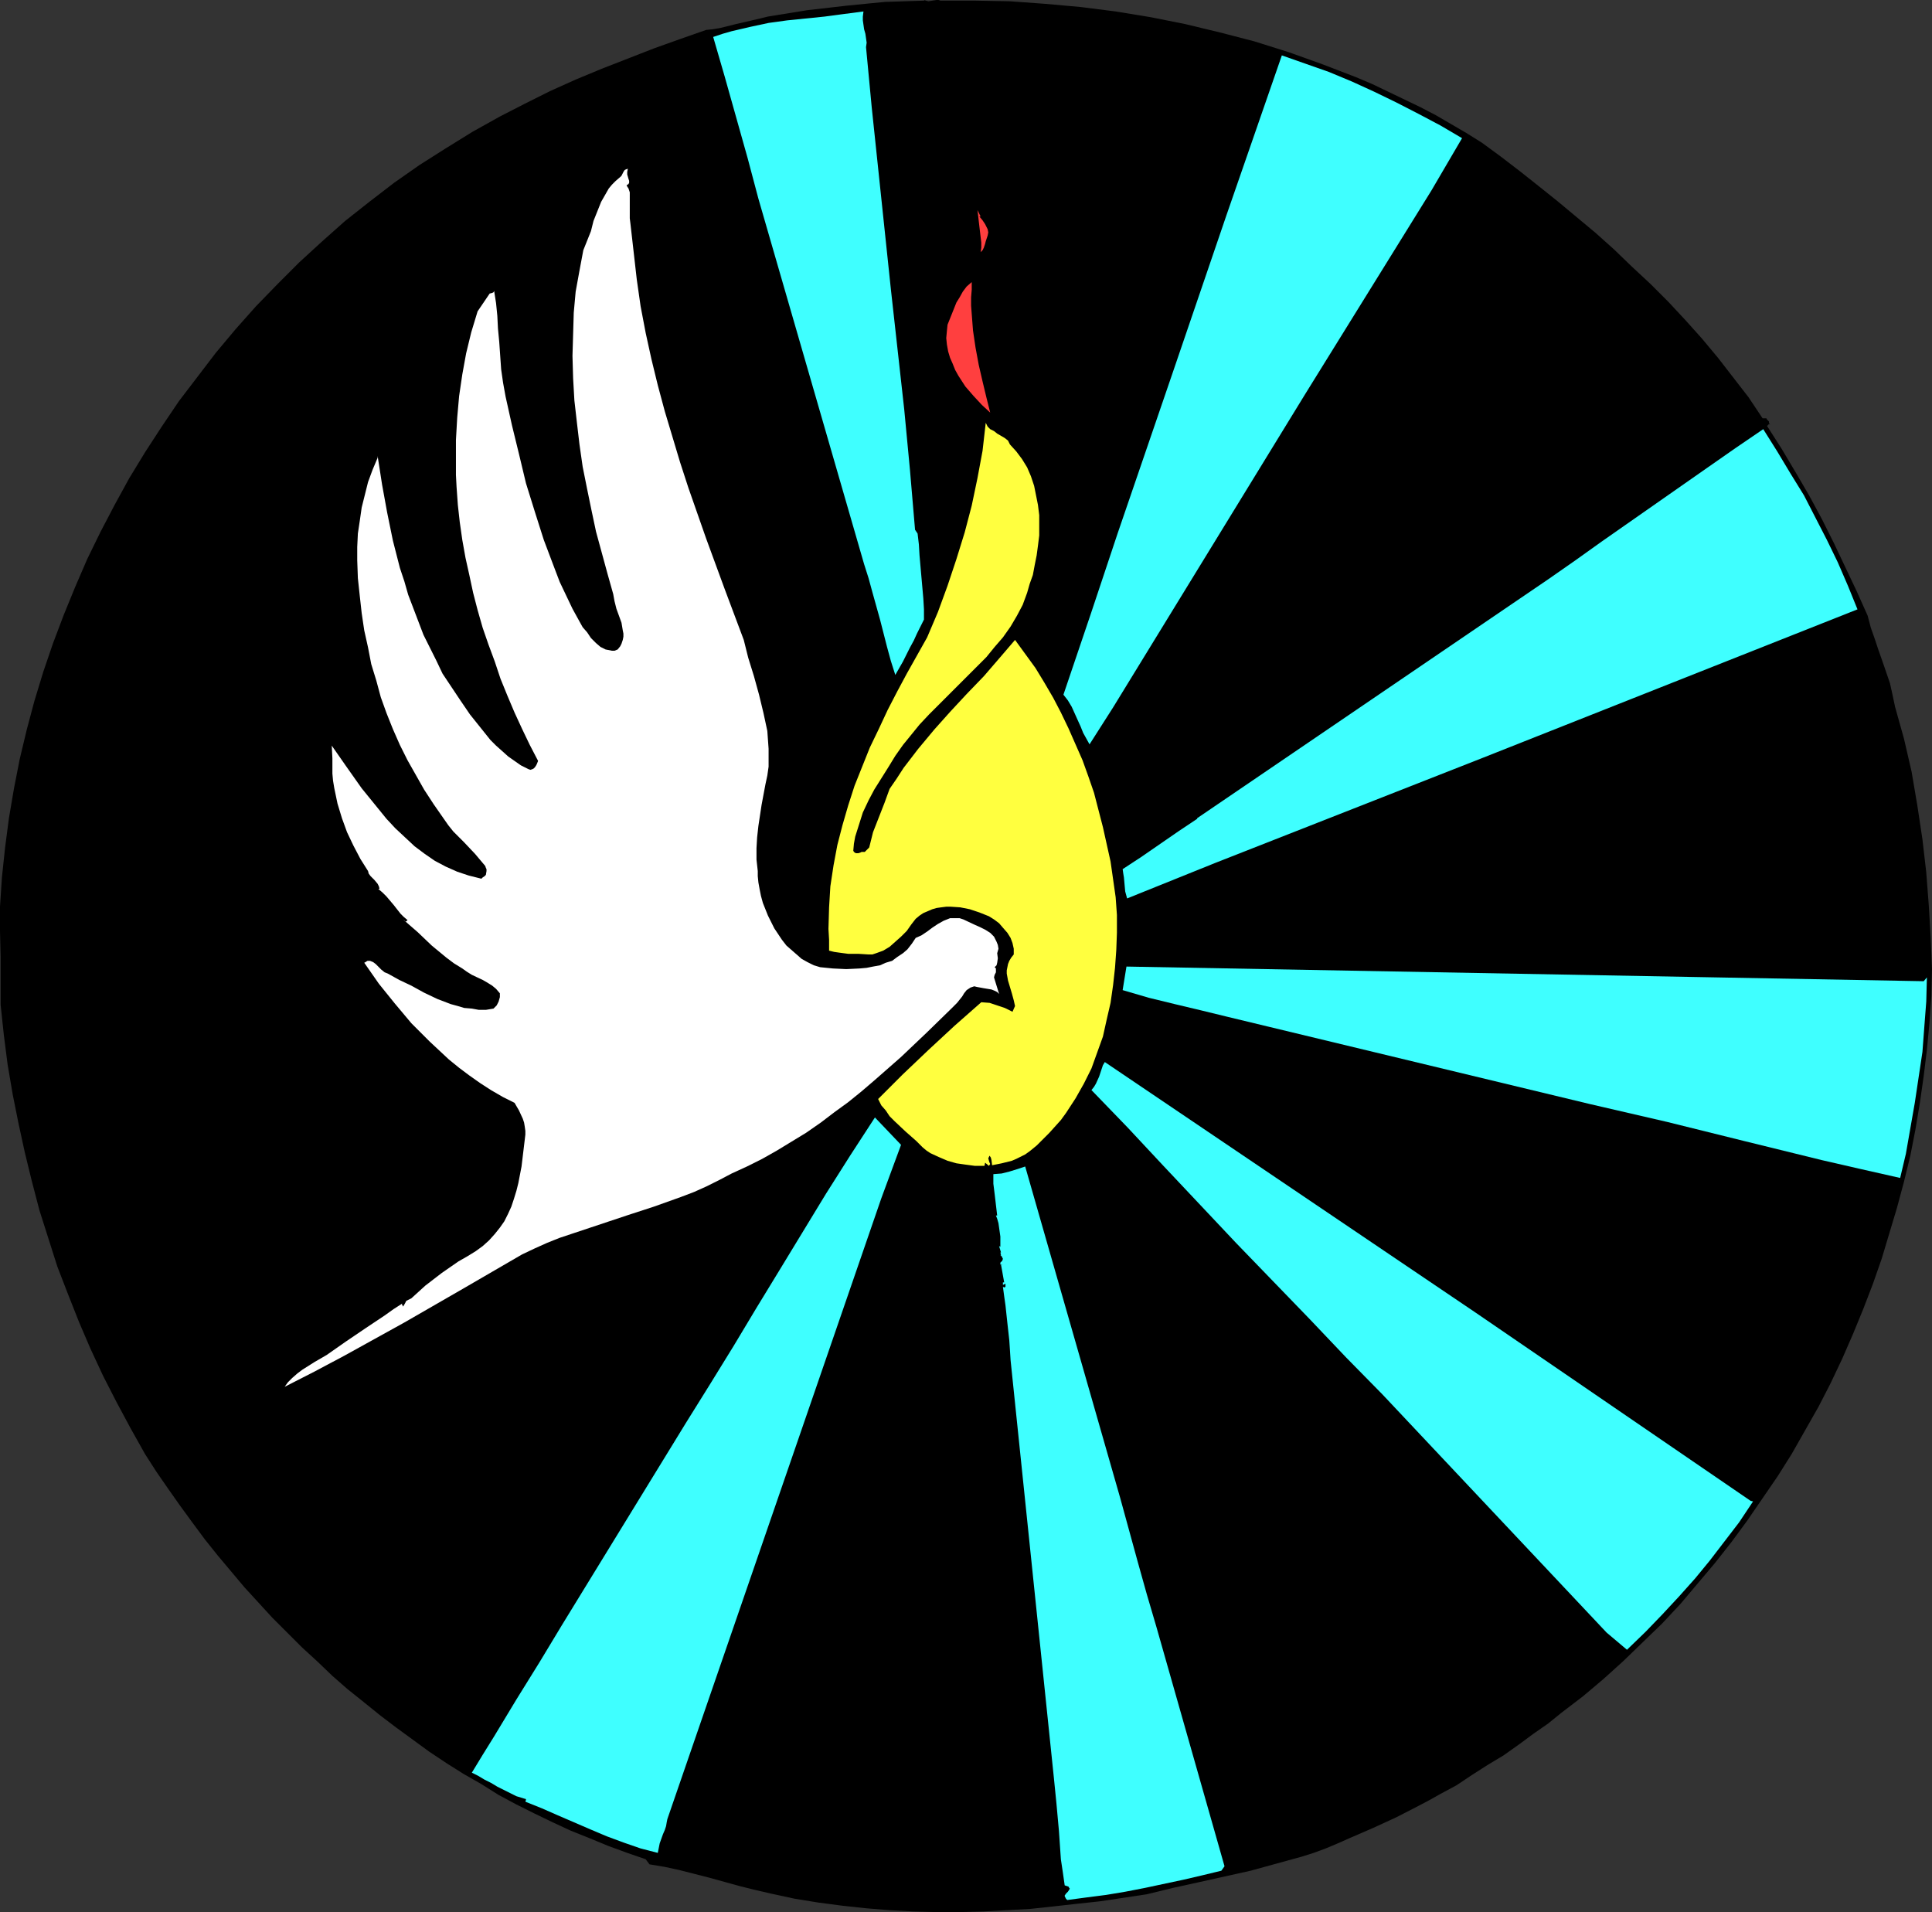 <?xml version="1.0" encoding="UTF-8" standalone="no"?>
<svg
   version="1.0"
   width="129.724mm"
   height="128.382mm"
   id="svg12"
   sodipodi:docname="Confirmation 2.wmf"
   xmlns:inkscape="http://www.inkscape.org/namespaces/inkscape"
   xmlns:sodipodi="http://sodipodi.sourceforge.net/DTD/sodipodi-0.dtd"
   xmlns="http://www.w3.org/2000/svg"
   xmlns:svg="http://www.w3.org/2000/svg">
  <rect width="100%" height="100%" fill="#333333" stroke="none"/>
  <sodipodi:namedview
     id="namedview12"
     pagecolor="#ffffff"
     bordercolor="#000000"
     borderopacity="0.25"
     inkscape:showpageshadow="2"
     inkscape:pageopacity="0.0"
     inkscape:pagecheckerboard="0"
     inkscape:deskcolor="#d1d1d1"
     inkscape:document-units="mm" />
  <defs
     id="defs1">
    <pattern
       id="WMFhbasepattern"
       patternUnits="userSpaceOnUse"
       width="6"
       height="6"
       x="0"
       y="0" />
  </defs>
  <path
     style="fill:#000000;fill-opacity:1;fill-rule:evenodd;stroke:none"
     d="m 238.683,0.162 h 8.888 l 8.726,0.162 8.888,0.646 9.05,0.808 8.888,1.131 8.888,1.454 8.888,1.777 8.726,2.101 8.726,2.262 8.726,2.747 8.565,3.07 8.403,3.232 4.202,1.777 4.04,1.939 4.04,1.939 4.04,1.939 4.04,2.101 3.878,2.262 3.878,2.262 3.878,2.424 4.848,3.555 4.848,3.716 4.686,3.716 4.848,3.878 4.848,4.039 4.848,4.039 4.686,4.201 4.525,4.363 4.686,4.363 4.525,4.524 4.363,4.686 4.202,4.686 4.04,4.847 3.878,5.009 3.878,5.009 3.555,5.332 h 0.485 0.485 l 0.162,0.323 0.323,0.323 0.162,0.162 v 0.323 l 0.162,0.323 0.162,0.162 -0.323,-0.162 -0.162,0.162 -0.323,0.323 3.717,5.817 3.555,5.978 3.394,5.817 3.232,5.978 3.07,6.14 2.909,6.14 2.909,6.14 2.747,6.14 0.808,3.07 0.97,2.747 0.97,2.908 0.97,2.747 1.939,5.655 0.646,2.908 0.646,3.07 1.131,4.04 1.131,4.04 0.97,4.201 0.97,4.201 1.454,8.564 1.293,8.564 0.97,8.402 0.646,8.402 0.485,8.241 0.323,7.917 -0.162,6.948 -0.485,6.786 -0.646,6.786 -0.808,6.625 -0.97,6.786 -1.131,6.786 -1.293,6.625 -1.616,6.625 -1.778,6.625 -1.939,6.463 -1.939,6.463 -2.262,6.463 -2.424,6.302 -2.586,6.302 -2.747,6.302 -2.909,6.14 -3.07,5.978 -3.394,5.978 -3.394,5.978 -3.555,5.655 -3.878,5.655 -3.878,5.655 -4.04,5.494 -4.202,5.332 -4.363,5.171 -4.363,5.171 -4.686,5.009 -4.848,4.686 -5.01,4.847 -5.01,4.524 -5.171,4.363 -5.494,4.201 -3.394,2.747 -3.717,2.585 -3.717,2.747 -3.878,2.747 -4.04,2.424 -4.04,2.585 -3.878,2.585 -4.202,2.262 -2.586,1.454 -2.747,1.454 -5.656,2.908 -5.979,2.747 -5.979,2.585 -2.909,1.293 -3.07,1.293 -3.07,1.131 -3.07,0.969 -6.464,1.777 -6.464,1.777 -13.09,2.908 -6.626,1.454 -6.626,1.616 -11.797,1.777 -5.979,0.646 -5.818,0.646 -5.979,0.646 -5.979,0.323 -5.818,0.323 -5.979,0.162 h -5.979 l -5.979,-0.162 -5.979,-0.323 -5.979,-0.485 -5.979,-0.646 -6.141,-0.808 -5.979,-0.969 -5.979,-1.293 -4.202,-0.969 -3.878,-0.969 -7.595,-2.101 -7.595,-1.939 -3.717,-0.808 -3.878,-0.646 -0.97,-1.293 -4.686,-1.616 -4.848,-1.777 -4.686,-1.939 -4.848,-1.939 -4.525,-2.101 -4.686,-2.262 -4.525,-2.262 -4.525,-2.424 -4.363,-2.747 -4.525,-2.585 -4.363,-2.747 -4.363,-2.908 -4.202,-3.07 -4.202,-3.07 -4.04,-3.07 -4.202,-3.393 -4.04,-3.232 -3.878,-3.393 -3.878,-3.716 -3.878,-3.555 -3.717,-3.716 -3.717,-3.716 -3.555,-3.878 -3.555,-3.878 -3.394,-4.04 -3.394,-4.04 -3.232,-4.04 -3.232,-4.363 -3.07,-4.201 -3.07,-4.363 -2.909,-4.201 -2.909,-4.524 -3.717,-6.625 -3.555,-6.625 -3.394,-6.625 -3.232,-6.948 -2.909,-6.786 -2.747,-6.948 -2.747,-7.11 -2.262,-7.11 -2.262,-7.11 -1.939,-7.433 -1.778,-7.271 -1.616,-7.433 -1.454,-7.271 -1.293,-7.594 -0.97,-7.594 -0.808,-7.594 v -2.747 -3.07 -3.232 -3.232 L 0,236.23 v -6.14 l 0.485,-7.433 0.808,-7.594 0.97,-7.433 1.293,-7.594 1.454,-7.433 1.778,-7.433 1.939,-7.271 2.262,-7.433 2.424,-7.11 2.747,-7.271 2.909,-7.11 3.07,-7.11 3.394,-6.948 3.555,-6.786 3.717,-6.786 4.04,-6.625 4.202,-6.463 4.363,-6.463 4.686,-6.14 4.686,-6.14 5.01,-5.978 5.171,-5.817 5.494,-5.655 5.494,-5.494 5.818,-5.332 5.818,-5.171 6.141,-4.847 6.302,-4.847 6.464,-4.524 6.626,-4.201 6.787,-4.201 6.949,-3.878 6.302,-3.232 6.464,-3.232 6.464,-2.908 6.626,-2.747 6.626,-2.585 6.626,-2.585 6.787,-2.424 6.464,-2.262 1.616,-0.162 1.939,-0.323 1.939,-0.485 1.939,-0.485 4.202,-0.969 2.101,-0.485 1.939,-0.485 10.019,-1.616 9.858,-1.131 4.848,-0.485 5.01,-0.485 5.01,-0.162 5.01,-0.162 L 234.481,0 v 0 l 0.485,0.162 0.646,0.162 0.97,-0.162 L 237.713,0 h 0.485 z"
     id="path1" />
  <path
     style="fill:#3fffff;fill-opacity:1;fill-rule:evenodd;stroke:none"
     d="m 219.129,2.908 -0.162,1.293 v 0.969 l 0.323,2.262 0.323,1.131 0.162,1.131 0.162,1.131 -0.162,1.131 1.454,15.35 1.616,15.35 3.232,30.7 3.394,30.539 1.454,15.35 1.293,15.189 0.646,0.969 0.323,2.747 0.162,2.747 0.485,5.494 0.485,5.494 0.162,2.747 v 2.585 l -1.778,3.555 -0.808,1.777 -0.97,1.777 -1.778,3.555 -1.939,3.393 -1.131,-3.555 -0.97,-3.555 -1.778,-6.948 -1.939,-6.948 -0.97,-3.555 -1.131,-3.555 -26.826,-92.747 -2.747,-10.341 -2.909,-10.341 -2.909,-10.341 -2.909,-10.018 2.424,-0.808 2.262,-0.646 4.848,-1.131 4.525,-0.969 4.686,-0.646 9.534,-0.969 4.848,-0.646 z"
     id="path2" />
  <path
     style="fill:#3fffff;fill-opacity:1;fill-rule:evenodd;stroke:none"
     d="m 371.033,35.063 -7.757,13.25 -32.158,51.867 -48.642,79.336 -5.979,9.372 -0.808,-1.454 -0.808,-1.454 -0.646,-1.616 -0.808,-1.777 -1.454,-3.232 -0.97,-1.616 -1.131,-1.454 6.949,-20.521 6.787,-20.359 13.898,-40.557 13.736,-40.233 14.059,-40.557 5.979,2.101 5.979,2.101 5.818,2.424 5.656,2.585 5.656,2.747 5.656,2.908 5.494,2.908 z"
     id="path3" />
  <path
     style="fill:#ffffff;fill-opacity:1;fill-rule:evenodd;stroke:none"
     d="m 159.337,42.819 -0.162,0.808 v 0.646 l 0.323,1.131 0.162,0.485 v 0.485 l -0.162,0.323 -0.485,0.323 0.162,0.323 0.323,0.485 0.323,0.969 v 1.131 1.293 1.293 2.908 l 0.162,1.293 0.808,7.11 0.808,7.11 0.97,6.786 1.293,6.786 1.454,6.625 1.616,6.625 1.778,6.625 1.939,6.463 1.939,6.463 2.101,6.463 4.525,12.926 4.686,12.765 4.848,12.926 1.131,4.524 1.454,4.686 1.293,4.686 1.131,4.686 0.97,4.524 0.162,2.262 0.162,2.262 v 2.262 2.262 l -0.323,2.262 -0.485,2.262 -0.97,5.171 -0.808,5.332 -0.323,2.908 -0.162,2.747 v 2.908 l 0.323,2.908 v 1.293 l 0.162,1.616 0.323,1.777 0.323,1.616 0.485,1.777 0.646,1.616 0.646,1.616 0.808,1.616 0.808,1.616 0.97,1.454 0.97,1.454 1.131,1.454 1.293,1.131 1.293,1.131 1.293,1.131 1.454,0.808 1.616,0.808 1.616,0.485 3.232,0.323 3.394,0.162 3.394,-0.162 1.778,-0.162 1.616,-0.323 1.778,-0.323 1.454,-0.646 1.616,-0.485 1.293,-0.969 1.454,-0.969 1.131,-0.969 1.131,-1.454 0.97,-1.454 1.454,-0.646 1.454,-0.969 1.293,-0.969 1.454,-0.969 1.454,-0.808 1.616,-0.646 h 0.808 0.808 0.808 l 0.97,0.323 2.747,1.293 1.454,0.646 1.293,0.646 1.293,0.808 0.97,0.969 0.323,0.646 0.323,0.646 0.323,0.808 0.162,0.969 -0.323,1.131 0.162,1.293 -0.162,1.131 -0.162,0.646 -0.485,0.485 0.323,0.323 v 0.162 0.808 l -0.323,0.646 -0.162,0.646 1.293,4.201 -0.485,-0.485 -0.646,-0.323 -0.808,-0.323 -0.97,-0.162 -0.97,-0.162 -1.778,-0.323 -0.646,-0.162 -0.97,0.323 -0.97,0.646 -0.646,0.808 -0.485,0.808 -1.293,1.616 -0.808,0.808 -0.646,0.646 -6.302,6.14 -6.464,6.14 -6.626,5.817 -3.394,2.908 -3.394,2.747 -3.555,2.585 -3.394,2.585 -3.717,2.585 -3.717,2.262 -3.717,2.262 -3.717,2.101 -3.878,1.939 -3.878,1.777 -3.07,1.616 -3.232,1.616 -3.232,1.454 -3.394,1.293 -6.787,2.424 -6.949,2.262 -6.787,2.262 -6.787,2.262 -3.394,1.131 -3.232,1.293 -3.232,1.454 -3.07,1.454 -15.029,8.725 -14.867,8.564 -7.595,4.201 -7.595,4.201 -7.595,4.04 -7.595,3.878 0.808,-1.131 1.131,-1.131 1.293,-1.131 1.293,-0.969 3.07,-1.939 3.07,-1.777 4.848,-3.393 5.01,-3.393 4.848,-3.232 2.262,-1.616 2.262,-1.454 -0.162,0.162 0.323,0.646 0.485,-0.808 0.323,-0.646 0.646,-0.323 0.646,-0.323 1.778,-1.616 1.778,-1.616 2.101,-1.616 2.101,-1.616 4.202,-2.908 2.262,-1.293 2.101,-1.293 1.778,-1.293 1.616,-1.454 1.454,-1.616 1.293,-1.616 1.131,-1.616 0.97,-1.939 0.808,-1.777 0.646,-1.939 0.646,-2.101 0.485,-1.939 0.808,-4.201 0.485,-4.04 0.485,-4.04 v -0.969 l -0.162,-1.131 -0.162,-0.969 -0.323,-0.969 -0.97,-2.101 -1.131,-1.939 -2.909,-1.454 -3.07,-1.777 -2.747,-1.777 -2.747,-1.939 -2.586,-1.939 -2.586,-2.101 -2.424,-2.262 -2.424,-2.262 -2.424,-2.424 -2.262,-2.262 -4.202,-5.009 -4.04,-5.009 -3.717,-5.332 0.323,-0.162 0.485,-0.323 h 0.323 0.323 l 0.808,0.323 0.646,0.485 1.454,1.454 0.808,0.646 0.808,0.323 2.909,1.616 3.07,1.454 3.232,1.777 3.394,1.616 3.394,1.293 1.778,0.485 1.616,0.485 1.939,0.162 1.778,0.323 h 1.778 l 1.939,-0.323 0.808,-0.808 0.485,-0.969 0.323,-1.131 v -0.969 l -0.97,-1.131 -0.97,-0.808 -1.293,-0.808 -1.131,-0.646 -2.747,-1.293 -1.293,-0.808 -1.131,-0.808 -2.101,-1.293 -1.939,-1.454 -3.717,-3.07 -3.555,-3.393 -3.717,-3.232 0.323,0.323 0.162,0.162 h 0.162 0.162 l 0.323,-0.323 -0.97,-0.808 -0.808,-0.808 -1.778,-2.262 -1.778,-2.101 -0.97,-0.969 -1.131,-0.969 h 0.323 l -0.162,-0.646 -0.323,-0.646 -0.808,-0.969 -0.97,-0.969 -0.485,-0.646 -0.162,-0.646 -1.939,-3.07 -1.778,-3.393 -1.616,-3.393 -1.293,-3.555 -1.131,-3.716 -0.808,-3.878 -0.323,-1.939 -0.162,-1.777 v -1.939 -1.939 l -0.162,-3.232 3.717,5.332 3.878,5.494 4.202,5.171 2.101,2.585 2.262,2.424 2.424,2.262 2.424,2.262 2.586,1.939 2.586,1.777 2.747,1.454 2.909,1.293 2.909,0.969 3.232,0.808 0.323,-0.323 0.485,-0.323 0.323,-0.323 0.162,-0.969 v -0.485 l -0.162,-0.323 -0.162,-0.485 -2.586,-3.07 -2.747,-2.908 -2.747,-2.747 -1.293,-1.616 -1.131,-1.616 -2.586,-3.716 -2.424,-3.716 -2.101,-3.716 -2.101,-3.716 -1.939,-3.878 -1.778,-4.04 -1.616,-4.04 -1.454,-4.04 -1.131,-4.201 -1.293,-4.201 -0.808,-4.201 -0.97,-4.363 -0.646,-4.363 -0.485,-4.363 -0.485,-4.524 -0.162,-4.524 v -3.393 l 0.162,-3.393 0.485,-3.232 0.485,-3.393 0.808,-3.232 0.808,-3.232 1.131,-3.07 1.293,-3.07 v -0.485 l 1.131,7.271 1.293,7.11 1.454,7.11 1.778,6.948 1.131,3.393 0.97,3.393 1.293,3.393 1.293,3.393 1.293,3.393 1.616,3.232 1.616,3.232 1.616,3.393 4.525,6.786 2.424,3.555 2.586,3.232 2.586,3.232 1.454,1.454 1.454,1.293 1.616,1.454 1.616,1.131 1.616,1.131 1.939,0.969 0.485,0.162 0.485,-0.162 0.323,-0.162 0.323,-0.323 0.323,-0.485 0.162,-0.323 0.323,-0.808 -2.101,-4.04 -1.939,-4.04 -1.939,-4.201 -1.778,-4.201 -1.778,-4.363 -1.454,-4.363 -1.616,-4.363 -1.454,-4.201 -1.293,-4.524 -1.131,-4.363 -0.97,-4.524 -0.97,-4.363 -0.808,-4.524 -0.646,-4.524 -0.485,-4.363 -0.323,-4.524 -0.162,-3.07 v -3.07 -5.817 l 0.323,-5.655 0.485,-5.494 0.808,-5.494 0.97,-5.332 1.293,-5.332 1.616,-5.332 3.07,-4.524 0.646,-0.162 0.323,-0.162 0.162,-0.323 0.485,3.07 0.323,3.232 0.162,3.232 0.323,3.393 0.485,6.948 0.485,3.393 0.646,3.555 1.616,7.271 1.778,7.271 1.778,7.433 2.262,7.271 2.262,7.11 2.747,7.271 1.293,3.393 1.616,3.393 1.616,3.393 1.778,3.232 0.808,1.454 1.131,1.293 0.97,1.454 1.293,1.293 1.131,0.969 0.646,0.323 0.646,0.323 0.808,0.162 0.808,0.162 h 0.646 l 0.808,-0.323 0.646,-0.808 0.323,-0.646 0.323,-0.969 0.162,-0.808 v -0.808 l -0.162,-0.808 -0.323,-1.939 -0.646,-1.777 -0.646,-1.777 -0.485,-1.939 -0.323,-1.777 -1.454,-5.171 -1.454,-5.332 -1.454,-5.332 -1.131,-5.332 -1.131,-5.494 -1.131,-5.655 -0.808,-5.655 -0.646,-5.494 -0.646,-5.655 -0.323,-5.655 -0.162,-5.655 0.162,-5.494 0.162,-5.494 0.485,-5.332 0.97,-5.332 0.97,-5.171 0.97,-2.424 0.97,-2.424 0.646,-2.585 0.97,-2.424 0.97,-2.424 1.293,-2.262 0.646,-1.131 0.808,-0.969 0.97,-0.969 1.131,-0.969 0.323,-0.323 0.323,-0.646 0.162,-0.323 0.323,-0.485 0.323,-0.162 z"
     id="path4" />
  <path
     style="fill:#ff3f3f;fill-opacity:1;fill-rule:evenodd;stroke:none"
     d="m 248.541,54.937 0.808,0.969 0.646,0.969 0.323,0.646 0.323,0.646 0.162,0.808 -0.162,0.808 -0.323,0.969 -0.162,0.485 -0.162,0.646 -0.323,0.969 -0.323,0.646 -0.485,0.485 0.162,-1.131 v -1.293 l -0.323,-2.747 -0.323,-2.747 -0.162,-1.454 -0.162,-1.293 0.808,1.616 z"
     id="path5" />
  <path
     style="fill:#ff3f3f;fill-opacity:1;fill-rule:evenodd;stroke:none"
     d="m 251.288,104.704 -2.101,-1.939 -2.101,-2.262 -2.101,-2.424 -1.778,-2.747 -0.808,-1.454 -0.646,-1.616 -0.646,-1.454 -0.485,-1.616 -0.323,-1.777 -0.162,-1.616 0.162,-1.777 0.162,-1.616 2.262,-5.655 0.808,-1.293 0.808,-1.454 0.97,-1.293 1.293,-1.131 v 1.939 l -0.162,1.939 v 2.101 l 0.162,2.101 0.323,4.201 0.646,4.363 0.808,4.363 0.97,4.201 0.97,4.039 z"
     id="path6" />
  <path
     style="fill:#ffff3f;fill-opacity:1;fill-rule:evenodd;stroke:none"
     d="m 256.297,112.783 1.616,1.777 1.454,1.939 1.293,2.101 0.97,2.262 0.808,2.424 0.485,2.424 0.485,2.424 0.323,2.585 v 2.585 2.585 l -0.323,2.585 -0.323,2.424 -0.485,2.424 -0.485,2.585 -0.808,2.262 -0.646,2.262 -1.131,3.07 -1.454,2.747 -1.616,2.747 -1.939,2.747 -2.101,2.424 -2.101,2.585 -4.848,4.847 -4.848,4.847 -4.848,4.847 -2.424,2.585 -2.101,2.585 -2.101,2.585 -1.939,2.747 -1.778,2.908 -3.555,5.655 -1.454,2.747 -1.454,3.07 -0.97,3.07 -0.97,3.07 -0.323,1.777 -0.162,1.777 0.162,0.323 0.485,0.323 h 0.323 0.323 l 0.485,-0.162 0.323,-0.162 h 0.485 0.323 l 1.131,-1.131 0.485,-1.939 0.485,-1.939 1.454,-3.716 1.454,-3.716 1.293,-3.555 1.778,-2.585 1.778,-2.747 3.717,-4.847 4.04,-4.847 4.04,-4.524 4.202,-4.524 4.363,-4.524 4.04,-4.686 3.878,-4.524 2.586,3.555 2.586,3.555 2.262,3.716 2.262,3.878 1.939,3.716 1.939,4.04 1.778,4.04 1.778,4.04 1.454,4.04 1.454,4.201 1.131,4.363 1.131,4.363 0.97,4.363 0.97,4.363 0.646,4.524 0.646,4.524 0.323,4.524 v 4.524 l -0.162,4.363 -0.323,4.524 -0.485,4.363 -0.646,4.524 -0.97,4.201 -0.97,4.363 -1.454,4.04 -1.454,4.04 -1.939,3.878 -2.101,3.716 -2.424,3.716 -1.293,1.777 -1.454,1.616 -1.454,1.616 -1.616,1.616 -1.616,1.616 -1.778,1.454 -1.131,0.808 -2.262,1.131 -1.131,0.485 -2.586,0.646 -2.424,0.485 -0.162,-1.293 -0.162,-0.646 -0.323,-0.485 -0.323,0.646 0.162,0.646 0.162,0.485 0.162,0.323 -0.323,0.485 -0.97,-0.808 -0.162,0.808 h -2.424 l -2.424,-0.323 -2.262,-0.323 -2.262,-0.646 -2.262,-0.969 -2.101,-0.969 -0.97,-0.646 -0.97,-0.808 -0.808,-0.808 -0.808,-0.808 -2.747,-2.424 -2.747,-2.585 -1.293,-1.293 -0.97,-1.454 -1.131,-1.293 -0.808,-1.616 3.07,-3.07 3.07,-3.07 6.626,-6.302 6.626,-6.14 6.787,-5.978 2.101,0.162 1.939,0.646 1.939,0.646 1.939,0.969 0.646,-1.454 -0.323,-1.454 -0.485,-1.777 -0.97,-3.232 -0.323,-1.777 v -0.808 l 0.162,-0.808 0.162,-0.808 0.323,-0.808 0.485,-0.808 0.646,-0.808 v -1.454 l -0.323,-1.454 -0.485,-1.293 -0.808,-1.293 -1.131,-1.293 -0.97,-1.131 -1.293,-0.969 -1.293,-0.808 -2.424,-0.969 -2.424,-0.808 -2.424,-0.485 -2.424,-0.162 h -1.131 l -1.293,0.162 -1.131,0.162 -1.131,0.323 -1.131,0.485 -1.131,0.485 -0.97,0.646 -0.97,0.808 -1.131,1.454 -1.131,1.616 -1.454,1.454 -1.454,1.293 -1.454,1.293 -1.616,0.969 -1.778,0.646 -0.97,0.323 h -0.97 l -2.586,-0.162 h -1.293 -1.293 l -2.424,-0.323 -1.131,-0.162 -1.293,-0.323 v -2.747 l -0.162,-2.747 0.162,-5.494 0.323,-5.332 0.808,-5.332 0.97,-5.171 1.293,-5.009 1.454,-5.009 1.616,-5.009 1.939,-4.847 1.939,-4.847 2.262,-4.686 2.262,-4.847 2.424,-4.686 2.424,-4.524 5.171,-9.21 2.747,-6.463 2.424,-6.625 2.262,-6.786 2.101,-6.786 1.778,-6.786 1.454,-6.948 1.293,-6.948 0.808,-7.11 0.485,0.969 0.646,0.646 0.97,0.485 0.808,0.646 1.939,1.131 0.808,0.646 z"
     id="path7" />
  <path
     style="fill:#3fffff;fill-opacity:1;fill-rule:evenodd;stroke:none"
     d="m 471.387,154.632 -95.021,37.648 -22.624,8.887 -22.624,8.887 -22.624,8.887 -22.462,9.048 -0.485,-1.777 -0.162,-1.777 -0.162,-1.777 -0.162,-0.969 -0.162,-1.131 4.686,-3.07 4.686,-3.232 4.686,-3.232 4.848,-3.232 v -0.162 l 89.041,-60.592 6.949,-4.847 6.787,-4.847 13.413,-9.372 13.413,-9.372 6.949,-4.847 7.11,-4.847 3.555,5.655 3.394,5.655 3.394,5.494 2.909,5.655 2.909,5.655 2.747,5.655 2.586,5.978 z"
     id="path8" />
  <path
     style="fill:#3fffff;fill-opacity:1;fill-rule:evenodd;stroke:none"
     d="m 489.001,248.025 -0.162,6.14 -0.485,6.302 -0.485,6.463 -0.97,6.463 -0.97,6.463 -1.131,6.463 -1.131,6.463 -1.454,6.14 -10.019,-2.262 -9.858,-2.262 -19.715,-4.847 -19.554,-4.847 -19.554,-4.524 -91.95,-22.136 -6.626,-1.616 -6.787,-1.616 -6.626,-1.616 -6.626,-1.939 0.97,-5.978 202.323,3.716 z"
     id="path9" />
  <path
     style="fill:#3fffff;fill-opacity:1;fill-rule:evenodd;stroke:none"
     d="m 444.238,380.844 0.646,0.162 -3.555,5.332 -3.717,4.847 -3.717,4.847 -3.717,4.524 -4.04,4.524 -4.202,4.524 -4.363,4.524 -4.686,4.524 -5.171,-4.363 -56.883,-60.431 -9.211,-9.372 -9.211,-9.695 -18.746,-19.39 -18.422,-19.551 -9.05,-9.695 -9.211,-9.533 0.646,-0.808 0.485,-0.808 0.808,-1.777 0.646,-1.939 0.323,-0.969 0.485,-0.808 94.213,63.663 z"
     id="path10" />
  <path
     style="fill:#3fffff;fill-opacity:1;fill-rule:evenodd;stroke:none"
     d="m 223.654,304.093 -54.298,157.54 -0.162,0.808 -0.162,0.969 -0.323,0.969 -0.485,1.131 -0.808,2.262 -0.485,2.424 -4.363,-1.131 -4.202,-1.454 -4.363,-1.616 -4.202,-1.777 -8.242,-3.555 -4.04,-1.777 -4.04,-1.616 -0.162,-0.162 v 0 l 0.162,-0.323 v -0.162 l -0.162,-0.162 h -0.162 l -0.485,-0.162 -1.616,-0.485 -1.616,-0.808 -3.232,-1.616 -1.616,-0.969 -1.616,-0.808 -1.616,-0.969 -1.616,-0.808 2.747,-4.524 2.909,-4.686 5.656,-9.372 5.818,-9.372 5.656,-9.372 31.512,-51.382 6.141,-9.856 5.979,-9.695 5.818,-9.695 5.818,-9.533 11.797,-19.39 6.141,-9.695 6.302,-9.695 6.626,6.948 z"
     id="path11" />
  <path
     style="fill:#3fffff;fill-opacity:1;fill-rule:evenodd;stroke:none"
     d="m 284.254,380.036 2.262,8.241 2.262,8.241 2.262,8.079 2.424,8.241 17.291,60.754 -0.808,1.131 -4.686,1.131 -4.848,1.131 -9.858,2.101 -5.01,0.969 -4.848,0.808 -5.01,0.646 -4.848,0.646 -0.323,-0.323 -0.162,-0.323 -0.162,-0.323 v -0.162 l 0.323,-0.485 0.485,-0.485 0.323,-0.485 0.162,-0.323 -0.162,-0.162 -0.162,-0.323 -0.485,-0.162 -0.485,-0.162 -0.485,-3.393 -0.485,-3.232 -0.485,-7.11 -0.646,-7.11 -0.323,-3.232 -0.323,-3.232 -10.989,-105.996 -0.162,-2.585 -0.162,-2.424 -0.485,-4.363 -0.485,-4.524 -0.323,-2.262 -0.323,-2.424 0.323,0.162 0.323,-0.162 v -0.323 -0.323 -0.162 l -0.646,0.323 V 325.422 h 0.323 l -0.808,-4.524 0.323,0.162 -0.162,-0.162 h -0.323 v -0.323 -0.162 l 0.323,-0.323 0.162,-0.162 0.162,-0.485 -0.162,-0.323 -0.162,-0.323 -0.323,-0.323 h 0.162 l -0.162,-0.646 h 0.162 l -0.485,-1.616 0.323,0.162 v -0.646 -0.969 -0.969 l -0.162,-1.131 -0.323,-2.262 -0.323,-1.131 -0.323,-0.808 h 0.323 l -0.323,-2.747 -0.323,-2.747 -0.323,-2.585 v -1.293 -1.131 l 2.101,-0.162 1.939,-0.485 2.101,-0.646 1.939,-0.646 z"
     id="path12" />
</svg>

